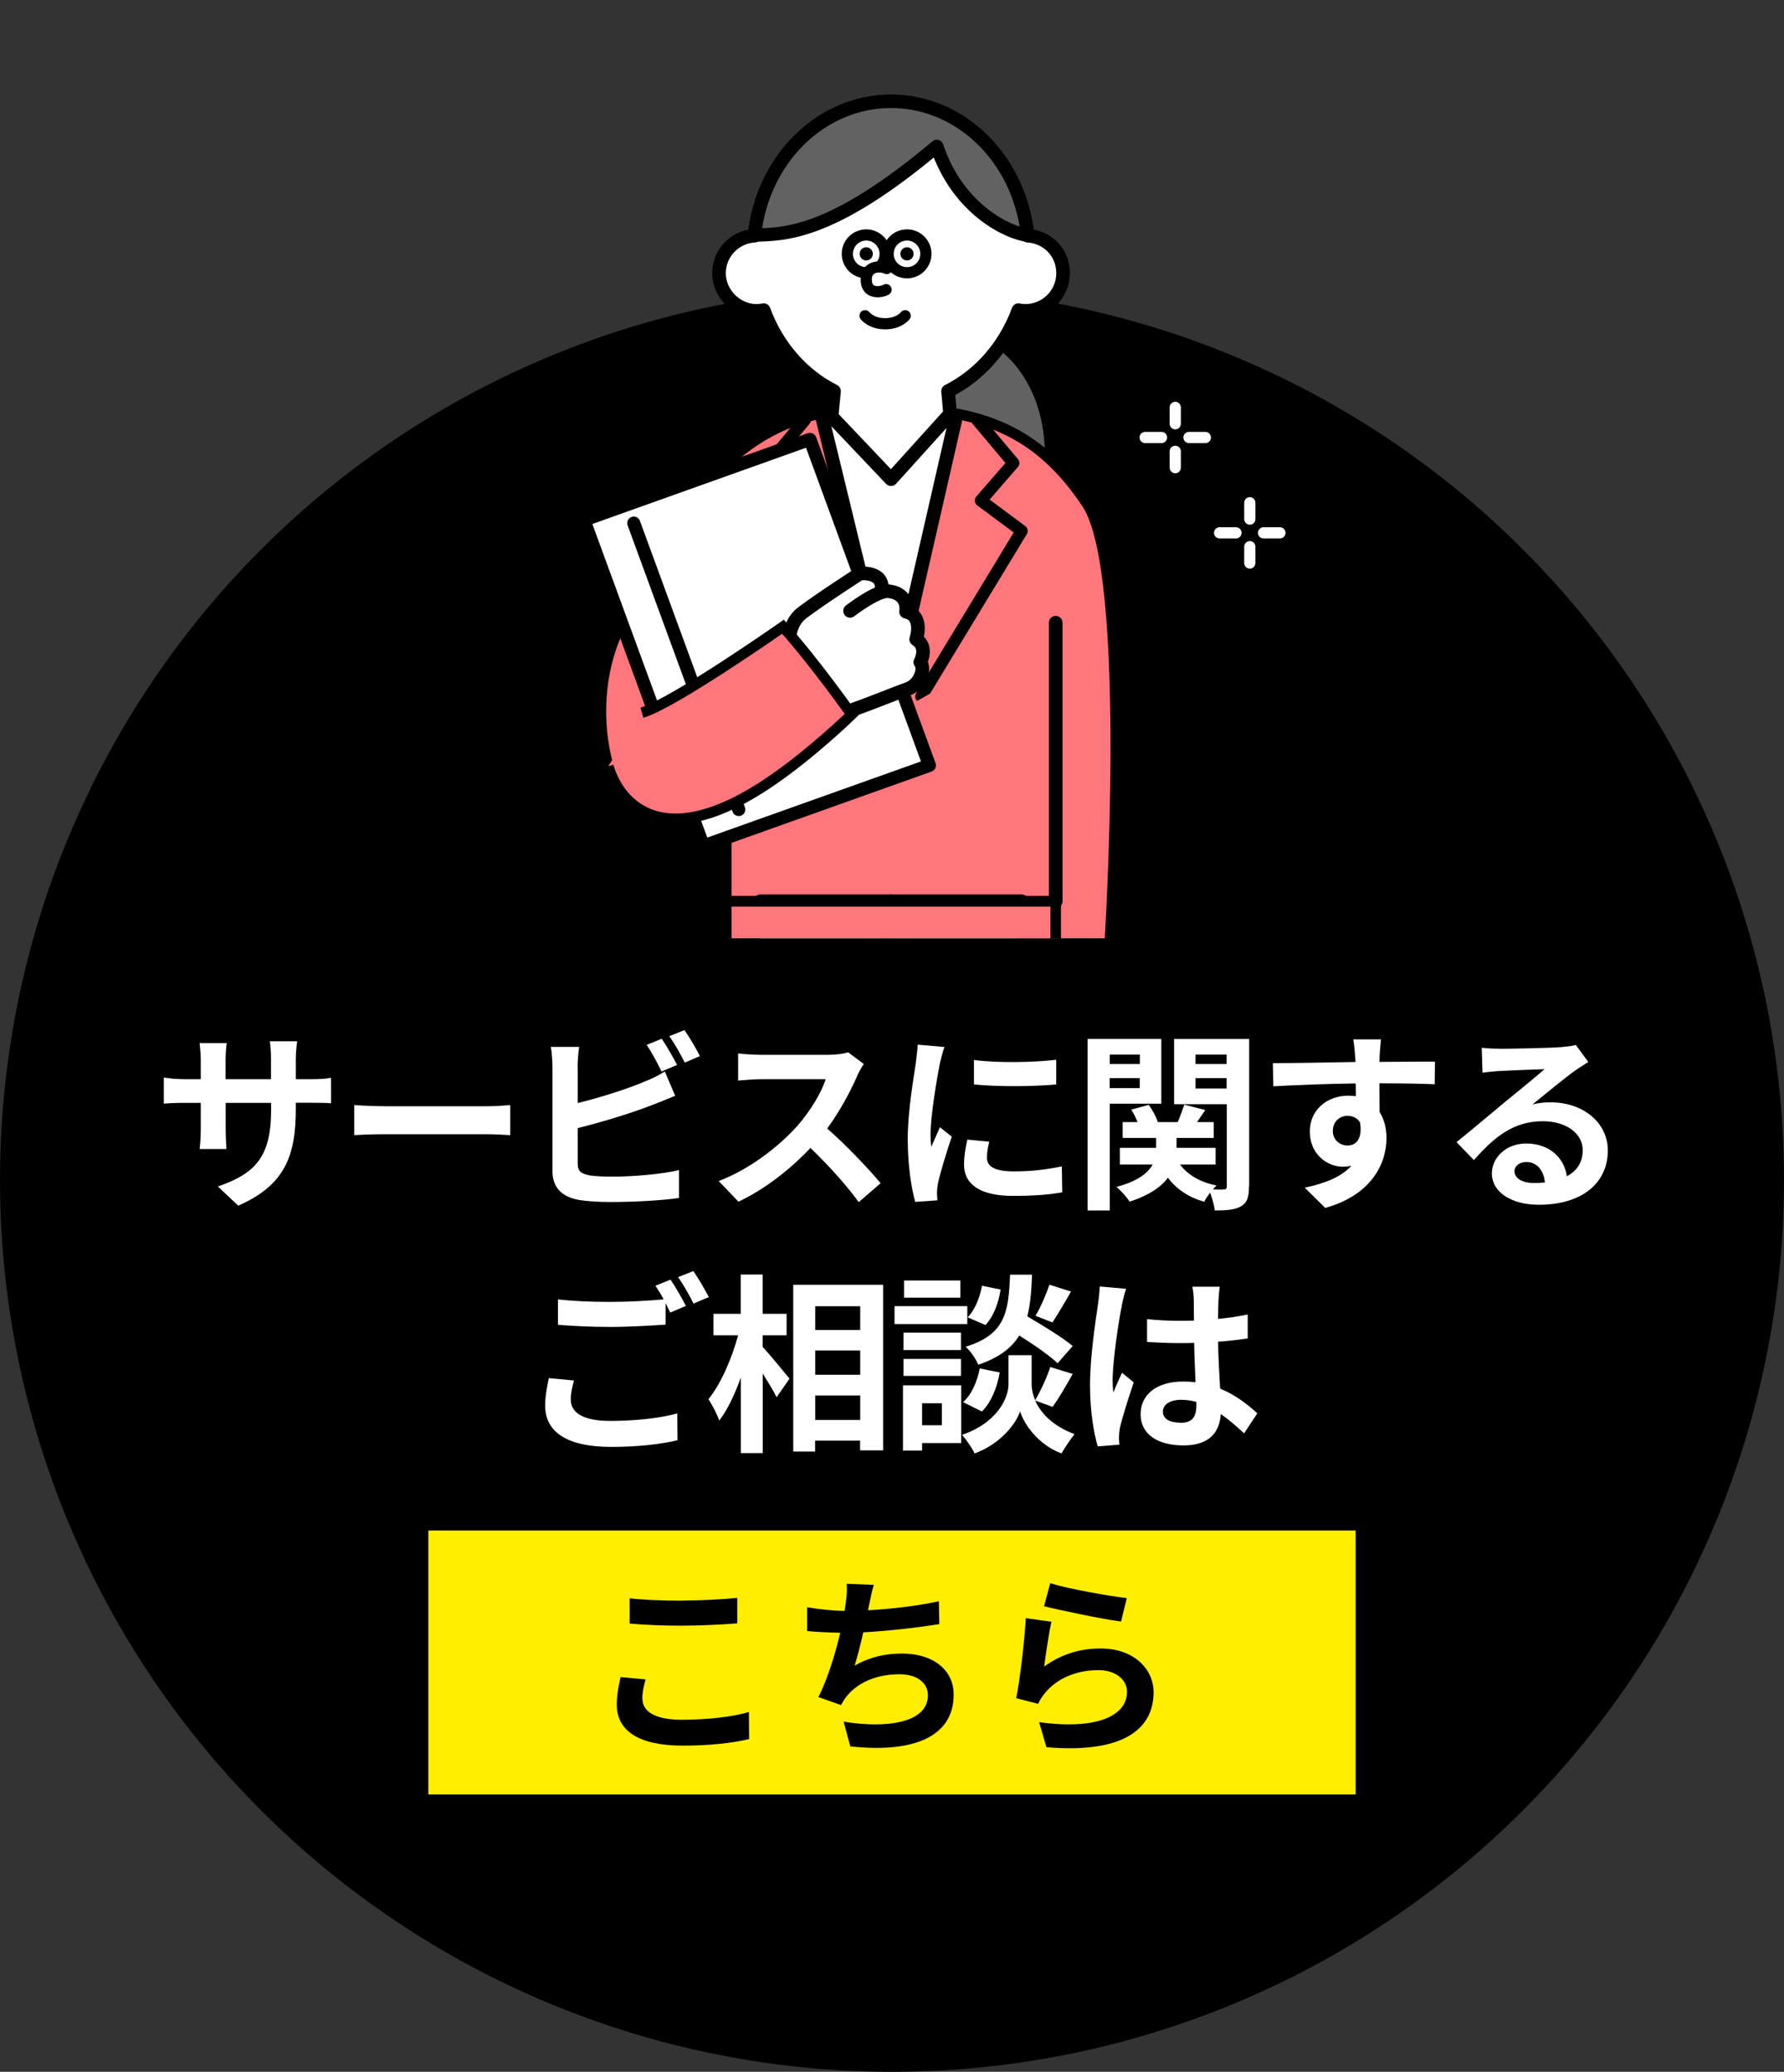 <?xml version="1.0" encoding="UTF-8"?>
<svg id="_レイヤー_2" data-name="レイヤー 2" xmlns="http://www.w3.org/2000/svg" width="168.92" height="196.2" xmlns:xlink="http://www.w3.org/1999/xlink" viewBox="0 0 168.92 196.2">
  <rect x="0" y="0" width="168.92" height="196.2" fill="#333333" stroke="none"/>
  <defs>
    <clipPath id="clippath">
      <rect x="35.01" y="0" width="93.33" height="88.86" fill="none"/>
    </clipPath>
  </defs>
  <g id="_テキスト" data-name="テキスト">
    <g>
      <circle cx="84.46" cy="111.74" r="84.46"/>
      <g>
        <path d="M22.57,114.19l-1.94-1.83c3.5-1.21,5.04-2.77,5.04-7.23v-.69h-4.3v2.47c0,.8.05,1.54.07,1.9h-2.54c.05-.36.11-1.09.11-1.9v-2.47h-1.54c-.91,0-1.56.04-1.96.07v-2.47c.31.05,1.05.16,1.96.16h1.54v-1.79c0-.53-.05-1.09-.11-1.63h2.57c-.05.34-.11.92-.11,1.63v1.79h4.3v-1.9c0-.73-.05-1.32-.11-1.69h2.59c-.05.36-.13.96-.13,1.69v1.9h1.34c.96,0,1.5-.04,1.99-.13v2.41c-.4-.04-1.03-.05-1.99-.05h-1.34v.6c0,4.5-1.09,7.23-5.46,9.15Z" fill="#fff"/>
        <path d="M36.46,104.76h9.73c.85,0,1.65-.07,2.12-.11v2.85c-.44-.02-1.36-.09-2.12-.09h-9.73c-1.03,0-2.25.04-2.92.09v-2.85c.65.05,1.98.11,2.92.11Z" fill="#fff"/>
        <path d="M54.7,101.03v3.43c2.14-.53,4.66-1.32,6.27-2.01.65-.25,1.27-.54,1.98-.98l.98,2.3c-.71.29-1.52.63-2.12.85-1.83.73-4.75,1.63-7.11,2.21v3.35c0,.78.36.98,1.18,1.14.54.07,1.29.11,2.1.11,1.89,0,4.82-.24,6.31-.63v2.65c-1.7.25-4.46.38-6.45.38-1.18,0-2.27-.07-3.05-.2-1.58-.29-2.48-1.16-2.48-2.72v-9.88c0-.4-.05-1.34-.15-1.89h2.68c-.09.54-.15,1.38-.15,1.89ZM64.11,100.85l-1.47.62c-.36-.74-.92-1.81-1.41-2.52l1.43-.58c.45.67,1.11,1.81,1.45,2.48ZM66.27,100.01l-1.43.62c-.38-.76-.96-1.81-1.47-2.5l1.43-.58c.49.67,1.16,1.83,1.47,2.47Z" fill="#fff"/>
        <path d="M81.17,101.88c-.62,1.41-1.63,3.35-2.85,4.99,1.79,1.56,3.99,3.88,5.06,5.18l-2.07,1.79c-1.18-1.63-2.86-3.48-4.57-5.13-1.92,2.03-4.33,3.92-6.82,5.09l-1.87-1.96c2.92-1.09,5.73-3.3,7.43-5.2,1.2-1.36,2.3-3.15,2.7-4.44h-6.15c-.76,0-1.76.11-2.14.13v-2.57c.49.07,1.6.13,2.14.13h6.4c.78,0,1.5-.11,1.87-.24l1.49,1.11c-.15.2-.47.76-.63,1.12Z" fill="#fff"/>
        <path d="M88.98,100.77c-.24,1.21-.87,4.84-.87,6.65,0,.34.02.82.07,1.18.27-.62.56-1.25.82-1.85l1.12.89c-.51,1.5-1.11,3.48-1.31,4.44-.05.27-.09.67-.09.85,0,.2.02.49.04.74l-2.1.15c-.36-1.25-.71-3.46-.71-5.93,0-2.72.56-5.78.76-7.18.05-.51.16-1.2.18-1.78l2.54.22c-.15.38-.38,1.29-.45,1.61ZM93.45,109.64c0,.8.69,1.29,2.54,1.29,1.61,0,2.95-.15,4.55-.47l.04,2.45c-1.18.22-2.63.34-4.68.34-3.12,0-4.62-1.11-4.62-2.97,0-.71.11-1.43.31-2.36l2.08.2c-.15.6-.22,1.03-.22,1.52ZM100.01,100.36v2.34c-2.23.2-5.51.22-7.79,0v-2.32c2.23.31,5.84.22,7.79-.02Z" fill="#fff"/>
        <path d="M105.08,104.51v10.12h-2.1v-16.24h6.98v6.13h-4.88ZM105.08,99.87v.89h2.85v-.89h-2.85ZM107.92,103.04v-.94h-2.85v.94h2.85ZM118.26,112.34c0,1-.16,1.54-.74,1.89-.58.34-1.38.4-2.5.4-.04-.45-.24-1.14-.44-1.69-.22.31-.44.62-.56.87-1.5-.44-2.63-1.2-3.43-2.28-.63.85-1.74,1.65-3.63,2.27-.25-.4-.82-1.05-1.25-1.4,2.03-.54,2.99-1.32,3.43-2.12h-3.1v-1.58h3.43v-.94h-3.17v-1.5h1.41c-.16-.4-.36-.82-.6-1.18l1.65-.45c.36.47.71,1.12.87,1.63h1.89c.22-.54.47-1.2.62-1.65l1.98.51c-.27.4-.54.8-.78,1.14h1.58v1.5h-3.52v.94h3.7v1.58h-3.37c.73.98,1.92,1.69,3.46,1.98-.11.11-.24.24-.34.38.44.02.85.02,1.02,0,.22,0,.29-.09.29-.31v-7.76h-4.99v-6.18h7.11v13.96ZM113.2,99.87v.89h2.94v-.89h-2.94ZM116.14,103.08v-.98h-2.94v.98h2.94Z" fill="#fff"/>
        <path d="M130.63,100c0,.15,0,.34-.02.56,1.83,0,4.31-.04,5.26-.02l-.02,2.14c-1.09-.05-2.77-.09-5.24-.09,0,.92.02,1.92.02,2.72.44.69.65,1.54.65,2.48,0,2.36-1.38,5.37-5.8,6.6l-1.94-1.92c1.83-.38,3.43-.98,4.42-2.07-.25.05-.53.09-.82.09-1.4,0-3.12-1.12-3.12-3.34,0-2.05,1.65-3.39,3.63-3.39.25,0,.49.02.73.05,0-.4,0-.82-.02-1.21-2.74.04-5.56.15-7.79.27l-.05-2.19c2.07,0,5.37-.07,7.83-.11-.02-.24-.02-.42-.04-.56-.05-.74-.13-1.36-.18-1.58h2.63c-.04.29-.11,1.27-.13,1.56ZM127.6,108.48c.76,0,1.43-.58,1.18-2.18-.25-.42-.69-.63-1.18-.63-.71,0-1.4.49-1.4,1.45,0,.83.67,1.36,1.4,1.36Z" fill="#fff"/>
        <path d="M141.96,99.32c.96,0,4.84-.07,5.87-.16.74-.07,1.16-.13,1.38-.2l1.18,1.61c-.42.27-.85.53-1.27.83-.98.69-2.88,2.28-4.02,3.19.6-.15,1.14-.2,1.72-.2,3.08,0,5.42,1.92,5.42,4.57,0,2.86-2.18,5.13-6.56,5.13-2.52,0-4.42-1.16-4.42-2.97,0-1.47,1.32-2.83,3.24-2.83,2.25,0,3.61,1.38,3.86,3.1,1-.53,1.5-1.36,1.5-2.47,0-1.63-1.63-2.74-3.77-2.74-2.77,0-4.59,1.47-6.53,3.68l-1.65-1.7c1.29-1.03,3.48-2.88,4.55-3.77,1.02-.83,2.9-2.36,3.79-3.14-.92.02-3.43.13-4.39.18-.49.04-1.07.09-1.49.15l-.07-2.36c.51.07,1.14.09,1.65.09ZM145.23,112.03c.38,0,.73-.02,1.05-.05-.11-1.18-.78-1.94-1.76-1.94-.69,0-1.12.42-1.12.87,0,.67.74,1.12,1.83,1.12Z" fill="#fff"/>
        <path d="M54.05,132.57c0,1.18,1.11,1.99,3.72,1.99,2.45,0,4.77-.27,6.36-.71l.02,2.54c-1.58.38-3.75.63-6.29.63-4.15,0-6.24-1.4-6.24-3.9,0-1.05.22-1.92.34-2.61l2.39.22c-.18.65-.31,1.23-.31,1.83ZM64.94,123.67l-1.47.63c-.13-.27-.29-.58-.45-.89v2.03c-1.27.09-3.52.22-5.24.22-1.9,0-3.48-.09-4.95-.2v-2.41c1.34.16,3.03.24,4.93.24,1.72,0,3.68-.11,5.08-.24-.25-.47-.53-.92-.78-1.29l1.43-.58c.45.65,1.11,1.81,1.45,2.48ZM67.12,122.83l-1.45.62c-.38-.76-.96-1.81-1.47-2.5l1.45-.58c.47.67,1.14,1.83,1.47,2.47Z" fill="#fff"/>
        <path d="M72.22,127.55c.63.69,2.18,2.56,2.54,3.01l-1.23,1.76c-.27-.58-.8-1.43-1.31-2.25v7.54h-2.07v-7.16c-.58,1.6-1.27,3.08-2.05,4.08-.2-.62-.67-1.49-1.02-2.03,1.18-1.43,2.23-3.9,2.81-6.05h-2.34v-2.03h2.59v-3.72h2.07v3.72h2.27v2.03h-2.27v1.11ZM83.62,121.67v15.68h-2.18v-.92h-4.26v1.03h-2.07v-15.79h8.5ZM77.19,123.7v2.25h4.26v-2.25h-4.26ZM77.19,127.89v2.3h4.26v-2.3h-4.26ZM81.45,134.47v-2.32h-4.26v2.32h4.26Z" fill="#fff"/>
        <path d="M91.59,125.39h-6.89v-1.7h6.89v1.7ZM91.01,136.66h-3.7v.71h-1.81v-6.18h5.51v5.47ZM90.99,127.85h-5.44v-1.65h5.44v1.65ZM85.55,128.69h5.44v1.61h-5.44v-1.61ZM90.93,122.89h-5.33v-1.63h5.33v1.63ZM87.31,132.89v2.08h1.87v-2.08h-1.87ZM98.02,132.64c.49,1.11,1.58,2.37,3.72,3.17-.38.49-.94,1.31-1.23,1.83-2.28-.85-3.59-2.86-3.92-3.99-.36,1.12-1.81,3.08-4.31,3.99-.22-.49-.8-1.32-1.18-1.76,3.46-1.21,4.39-3.59,4.39-4.8v-2.74h2.19v2.74c0,.4.09.94.34,1.52.51-.87,1.11-2.18,1.43-3.14l2.12.65c-.63,1.14-1.34,2.34-1.9,3.12l-1.65-.6ZM91.19,132.78c.8-.69,1.34-1.96,1.58-3.19l1.89.38c-.24,1.4-.8,2.83-1.69,3.7l-1.78-.89ZM100.14,129.1c-.76-.73-2.25-1.76-3.63-2.63-.74,1.2-1.92,2.1-3.88,2.77-.22-.53-.74-1.32-1.2-1.7,3.77-1.18,4.06-3.24,4.21-6.83h2.08c-.05,1.5-.16,2.81-.45,3.95,1.49.87,3.32,1.99,4.3,2.81l-1.43,1.63ZM94.74,122.13c-.18,1.2-.65,2.54-1.43,3.35l-1.69-.73c.67-.65,1.16-1.87,1.36-2.99l1.76.36ZM101.41,122.31c-.6,1.05-1.25,2.16-1.76,2.92l-1.6-.62c.47-.8,1.03-2.07,1.31-2.95l2.05.65Z" fill="#fff"/>
        <path d="M106.22,123.67c-.27,1.21-.87,5.2-.87,7.02,0,.36.02.82.07,1.18.24-.63.54-1.25.82-1.87l1.11.91c-.51,1.49-1.09,3.34-1.31,4.31-.05.25-.09.65-.09.85,0,.18.02.49.04.74l-2.05.16c-.38-1.27-.73-3.34-.73-5.8,0-2.74.54-6.16.74-7.56.07-.51.16-1.2.18-1.78l2.5.22c-.15.36-.36,1.29-.42,1.61ZM115.38,123.03c-.02.4-.04,1.07-.05,1.87,1-.09,1.94-.24,2.81-.42v2.27c-.87.13-1.81.24-2.81.31.04,1.76.13,3.21.2,4.44,1.5.62,2.65,1.54,3.52,2.34l-1.25,1.9c-.76-.71-1.49-1.34-2.21-1.83-.11,1.74-1.09,2.97-3.53,2.97s-4.06-1.05-4.06-2.95,1.56-3.1,4.02-3.1c.42,0,.82.02,1.18.07-.04-1.12-.11-2.45-.13-3.73-.44.02-.87.02-1.29.02-1.07,0-2.1-.04-3.17-.11v-2.16c1.03.11,2.08.16,3.17.16.42,0,.85,0,1.27-.02,0-.89-.02-1.63-.02-2.01,0-.27-.05-.83-.13-1.2h2.59c-.05.34-.09.78-.11,1.18ZM111.79,134.74c1.11,0,1.49-.58,1.49-1.65v-.33c-.47-.13-.96-.2-1.45-.2-1.03,0-1.72.44-1.72,1.12,0,.74.73,1.05,1.69,1.05Z" fill="#fff"/>
      </g>
      <g>
        <rect x="40.56" y="144.94" width="87.8" height="24.99" fill="#fe0"/>
        <g>
          <path d="M60.83,160.87c0,1.16,1.11,1.99,3.72,1.99,2.45,0,4.77-.27,6.36-.73l.02,2.56c-1.58.38-3.75.62-6.29.62-4.15,0-6.24-1.4-6.24-3.88,0-1.05.22-1.94.36-2.61l2.37.22c-.18.65-.31,1.21-.31,1.83ZM64.55,151.57c1.79,0,3.86-.11,5.26-.25v2.41c-1.27.11-3.52.22-5.24.22-1.9,0-3.48-.07-4.95-.2v-2.39c1.34.15,3.03.22,4.93.22Z"/>
          <path d="M82.3,151.93c-.04.16-.07.36-.11.56,2.07-.11,4.51-.38,6.71-.85l.04,2.16c-1.89.31-4.77.65-7.2.78-.25,1.11-.54,2.27-.82,3.15,1.47-.82,2.88-1.14,4.5-1.14,2.94,0,4.88,1.56,4.88,3.88,0,4.08-3.93,5.55-9.79,4.91l-.63-2.34c3.97.65,7.98.16,7.98-2.5,0-1.09-.92-1.99-2.7-1.99-2.08,0-3.93.74-5.02,2.12-.2.25-.33.49-.51.8l-2.14-.76c.87-1.69,1.6-4.1,2.07-6.09-1.14-.02-2.21-.07-3.14-.16v-2.25c1.09.18,2.45.33,3.55.34.04-.27.07-.53.11-.74.11-.78.13-1.23.09-1.83l2.57.11c-.2.63-.31,1.25-.44,1.85Z"/>
          <path d="M98.86,157.83c1.65-1.2,3.44-1.72,5.35-1.72,3.17,0,5.02,1.96,5.02,4.15,0,3.3-2.61,5.84-10.15,5.2l-.69-2.37c5.44.74,8.32-.58,8.32-2.88,0-1.18-1.12-2.05-2.7-2.05-2.05,0-3.9.76-5.04,2.14-.33.4-.51.69-.67,1.05l-2.08-.53c.36-1.78.78-5.33.91-7.58l2.43.34c-.24,1-.56,3.21-.69,4.24ZM106.69,151.35l-.54,2.21c-1.83-.24-5.87-1.09-7.29-1.45l.58-2.18c1.72.54,5.67,1.23,7.25,1.41Z"/>
        </g>
      </g>
      <g clip-path="url(#clippath)">
        <g>
          <path d="M94.73,32.67s4.78,3.04,4.63,10.8h-9.94v-7.24l5.31-3.56Z" fill="#626262" stroke="#000" stroke-linecap="round" stroke-linejoin="round" stroke-width=".86"/>
          <path d="M61.27,68.3c2.94-.83,13.36-8.14,13.36-8.14,3.21,3.64,6.01,7.51,6.01,7.51,0,0-3.73,3.63-7.61,6.29-10.23,7-13.4,1.93-14.74.24-.76-.96-3-8.25.57-15.23,9.12-20.11,17.92-20.29,25.51-20.29,8.53,0,14,2.15,18.56,9.03,4.41,6.66,2.13,41.97,2.13,41.97h-6.85" fill="#ff767c" stroke="#000" stroke-miterlimit="10"/>
          <g>
            <polygon points="78.74 38.68 78.49 43.46 84.37 65.07 90.11 44.02 89.96 39.18 78.74 38.68" fill="#fff"/>
            <polyline points="76.2 39.79 72.79 43.85 75.87 47.4 72 50.28 81.52 65.96" fill="none" stroke="#000" stroke-linecap="round" stroke-linejoin="round" stroke-width="1.14"/>
            <polyline points="92.54 39.79 95.95 43.85 92.87 47.4 96.74 50.28 87.23 65.96" fill="none" stroke="#000" stroke-linecap="round" stroke-linejoin="round" stroke-width="1.14"/>
            <line x1="77.88" y1="39.65" x2="84.37" y2="66.36" fill="#fff" stroke="#000" stroke-linecap="round" stroke-linejoin="round" stroke-width="1.29"/>
            <line x1="90.45" y1="39.79" x2="84.37" y2="66.36" fill="#fff" stroke="#000" stroke-linecap="round" stroke-linejoin="round" stroke-width="1.29"/>
          </g>
          <polyline points="68.77 76.56 68.77 85.35 99.97 85.35 99.97 58.97" fill="#ff767c" stroke="#000" stroke-miterlimit="10"/>
          <line x1="99.96" y1="85.35" x2="99.96" y2="58.97" fill="none" stroke="#000" stroke-linecap="round" stroke-linejoin="round" stroke-width="1.29"/>
          <g>
            <g>
              <line x1="108.43" y1="41.43" x2="109.98" y2="41.43" fill="none" stroke="#fff" stroke-linecap="round" stroke-linejoin="round" stroke-width="1.06"/>
              <line x1="112.58" y1="41.43" x2="114.13" y2="41.43" fill="none" stroke="#fff" stroke-linecap="round" stroke-linejoin="round" stroke-width="1.06"/>
            </g>
            <g>
              <line x1="111.28" y1="38.58" x2="111.28" y2="40.13" fill="none" stroke="#fff" stroke-linecap="round" stroke-linejoin="round" stroke-width="1.06"/>
              <line x1="111.28" y1="42.74" x2="111.28" y2="44.29" fill="none" stroke="#fff" stroke-linecap="round" stroke-linejoin="round" stroke-width="1.06"/>
            </g>
          </g>
          <g>
            <g>
              <line x1="115.48" y1="50.46" x2="117.03" y2="50.46" fill="none" stroke="#fff" stroke-linecap="round" stroke-linejoin="round" stroke-width="1.06"/>
              <line x1="119.64" y1="50.46" x2="121.19" y2="50.46" fill="none" stroke="#fff" stroke-linecap="round" stroke-linejoin="round" stroke-width="1.06"/>
            </g>
            <g>
              <line x1="118.34" y1="47.61" x2="118.34" y2="49.16" fill="none" stroke="#fff" stroke-linecap="round" stroke-linejoin="round" stroke-width="1.06"/>
              <line x1="118.34" y1="51.77" x2="118.34" y2="53.32" fill="none" stroke="#fff" stroke-linecap="round" stroke-linejoin="round" stroke-width="1.06"/>
            </g>
          </g>
          <g>
            <path d="M97.3,22.32c-.74-7.16-6.24-12.72-12.93-12.72s-12.18,5.56-12.93,12.72c-1.87.11-3.36,1.65-3.36,3.55s1.6,3.57,3.57,3.57c.22,0,.44-.03.66-.07,1.25,3.4,3.65,6.15,6.66,7.67l-.23,2.41,5.63,5.93,5.59-6.19-.19-2.15c3.02-1.52,5.41-4.27,6.66-7.67.21.04.43.07.66.07,1.97,0,3.57-1.6,3.57-3.57s-1.49-3.44-3.36-3.55Z" fill="#fff"/>
            <path d="M97.3,22.32c-.74-7.16-6.24-12.72-12.93-12.72s-12.18,5.56-12.93,12.72c-1.87.11-3.36,1.65-3.36,3.55s1.6,3.57,3.57,3.57c.22,0,.44-.03.66-.07,1.25,3.4,3.65,6.15,6.66,7.67l-.23,2.41,5.63,5.93,5.59-6.19-.19-2.15c3.02-1.52,5.41-4.27,6.66-7.67.21.04.43.07.66.07,1.97,0,3.57-1.6,3.57-3.57s-1.49-3.44-3.36-3.55Z" fill="none" stroke="#000" stroke-linecap="round" stroke-linejoin="round" stroke-width="1.29"/>
          </g>
          <g>
            <g>
              <circle cx="82.02" cy="24.04" r="1.79" fill="none" stroke="#000" stroke-linecap="round" stroke-linejoin="round" stroke-width="1.06"/>
              <circle cx="82.02" cy="24.04" r=".49" stroke="#000" stroke-linecap="round" stroke-linejoin="round" stroke-width=".27"/>
            </g>
            <g>
              <circle cx="85.88" cy="24.04" r="1.79" fill="none" stroke="#000" stroke-linecap="round" stroke-linejoin="round" stroke-width="1.06"/>
              <circle cx="85.88" cy="24.04" r=".49" stroke="#000" stroke-linecap="round" stroke-linejoin="round" stroke-width=".27"/>
            </g>
          </g>
          <path d="M85.71,29.9s-.57.76-1.9.76c-1.33,0-1.9-.76-1.9-.76" fill="#fff" stroke="#000" stroke-linecap="round" stroke-linejoin="round" stroke-width="1.06"/>
          <path d="M97.29,22.27c-1.59-.15-6.53-2.25-8.59-8.41-9.96,8.39-14.46,8.33-17.26,8.4.76-7.14,6.26-12.66,12.93-12.66s12.17,5.53,12.92,12.67Z" fill="#626262" stroke="#000" stroke-linecap="round" stroke-linejoin="round" stroke-width="1.26"/>
          <path d="M83.96,25.43s-.43-.23-.99-.13c-.43.07-.94.37-.95,1.13-.03,1.54,1.5,1.24,1.88,1" fill="#fff" stroke="#000" stroke-linecap="round" stroke-linejoin="round" stroke-width="1.06"/>
          <polygon points="66.6 80.11 88 72.48 76.69 41.61 55.29 49.25 66.6 80.11" fill="#fff" stroke="#000" stroke-linecap="round" stroke-linejoin="round" stroke-width="1.24"/>
          <path d="M60.01,49.54s7.6,20.73,9.94,27.12" fill="#fff" stroke="#000" stroke-linecap="round" stroke-linejoin="round" stroke-width="1.24"/>
          <path d="M83.46,55.98c.33-1.93-2.03-1.67-2.03-1.67,0,0-3.71,2.39-5.48,3.73s-1.23,4.38-1.23,4.38l5.44,5.01c2.7-.97,4.82-1.85,5.84-2.21s1.67-1.82,1.14-2.51c0,0,.79-1.44-.39-2.17,0,0,.76-2.22-.96-2.61,0,0,.35-1.71-1.66-1.94-1.08-.12-3.64,1.86-3.64,1.86" fill="#fff" stroke="#000" stroke-linecap="round" stroke-linejoin="round" stroke-width="1.29"/>
          <path d="M57.6,72.56c1.04,3.58,5.2,8.41,15.43,1.4,3.89-2.66,7.61-6.29,7.61-6.29,0,0-3.29-4.69-6.5-8.32,0,0-10.42,7.3-13.36,8.14" fill="#ff767c" stroke="#000" stroke-miterlimit="10"/>
          <g>
            <path d="M84.37,152.08v-12.46s10.32.74,10.32.74l10.23,5.03c1.36.78,1.71,3.46.73,4.69l-.35.44c-.79.99-1.99,1.57-3.25,1.57h-17.68v-12.46" fill="#efff00" stroke="#000" stroke-linecap="round" stroke-linejoin="round" stroke-width="1.29"/>
            <path d="M84.37,152.08v-12.46l-10.32.74-10.23,5.03c-1.36.78-1.71,3.46-.73,4.69l.35.44c.79.99,1.99,1.57,3.25,1.57h17.68v-8.69" fill="#efff00" stroke="#000" stroke-linecap="round" stroke-linejoin="round" stroke-width="1.29"/>
            <polyline points="72 85.35 84.37 85.35 84.37 140.76 72 143.39 72 97.01" fill="#fff" stroke="#000" stroke-linecap="round" stroke-linejoin="round" stroke-width="1.29"/>
            <polyline points="84.37 85.35 96.73 85.35 96.73 143.39 84.37 140.76 84.37 97.01" fill="#fff" stroke="#000" stroke-linecap="round" stroke-linejoin="round" stroke-width="1.29"/>
            <rect x="68.77" y="85.35" width="31.19" height="38.64" fill="#ff767c" stroke="#000" stroke-miterlimit="10"/>
          </g>
          <path d="M104.97,89.69s.84,3.94-.49,7.63c-1.33,3.68-1.43,7.3-4.52,6.25" fill="#fff" stroke="#000" stroke-linecap="round" stroke-linejoin="round" stroke-width="1.29"/>
        </g>
      </g>
    </g>
  </g>
</svg>